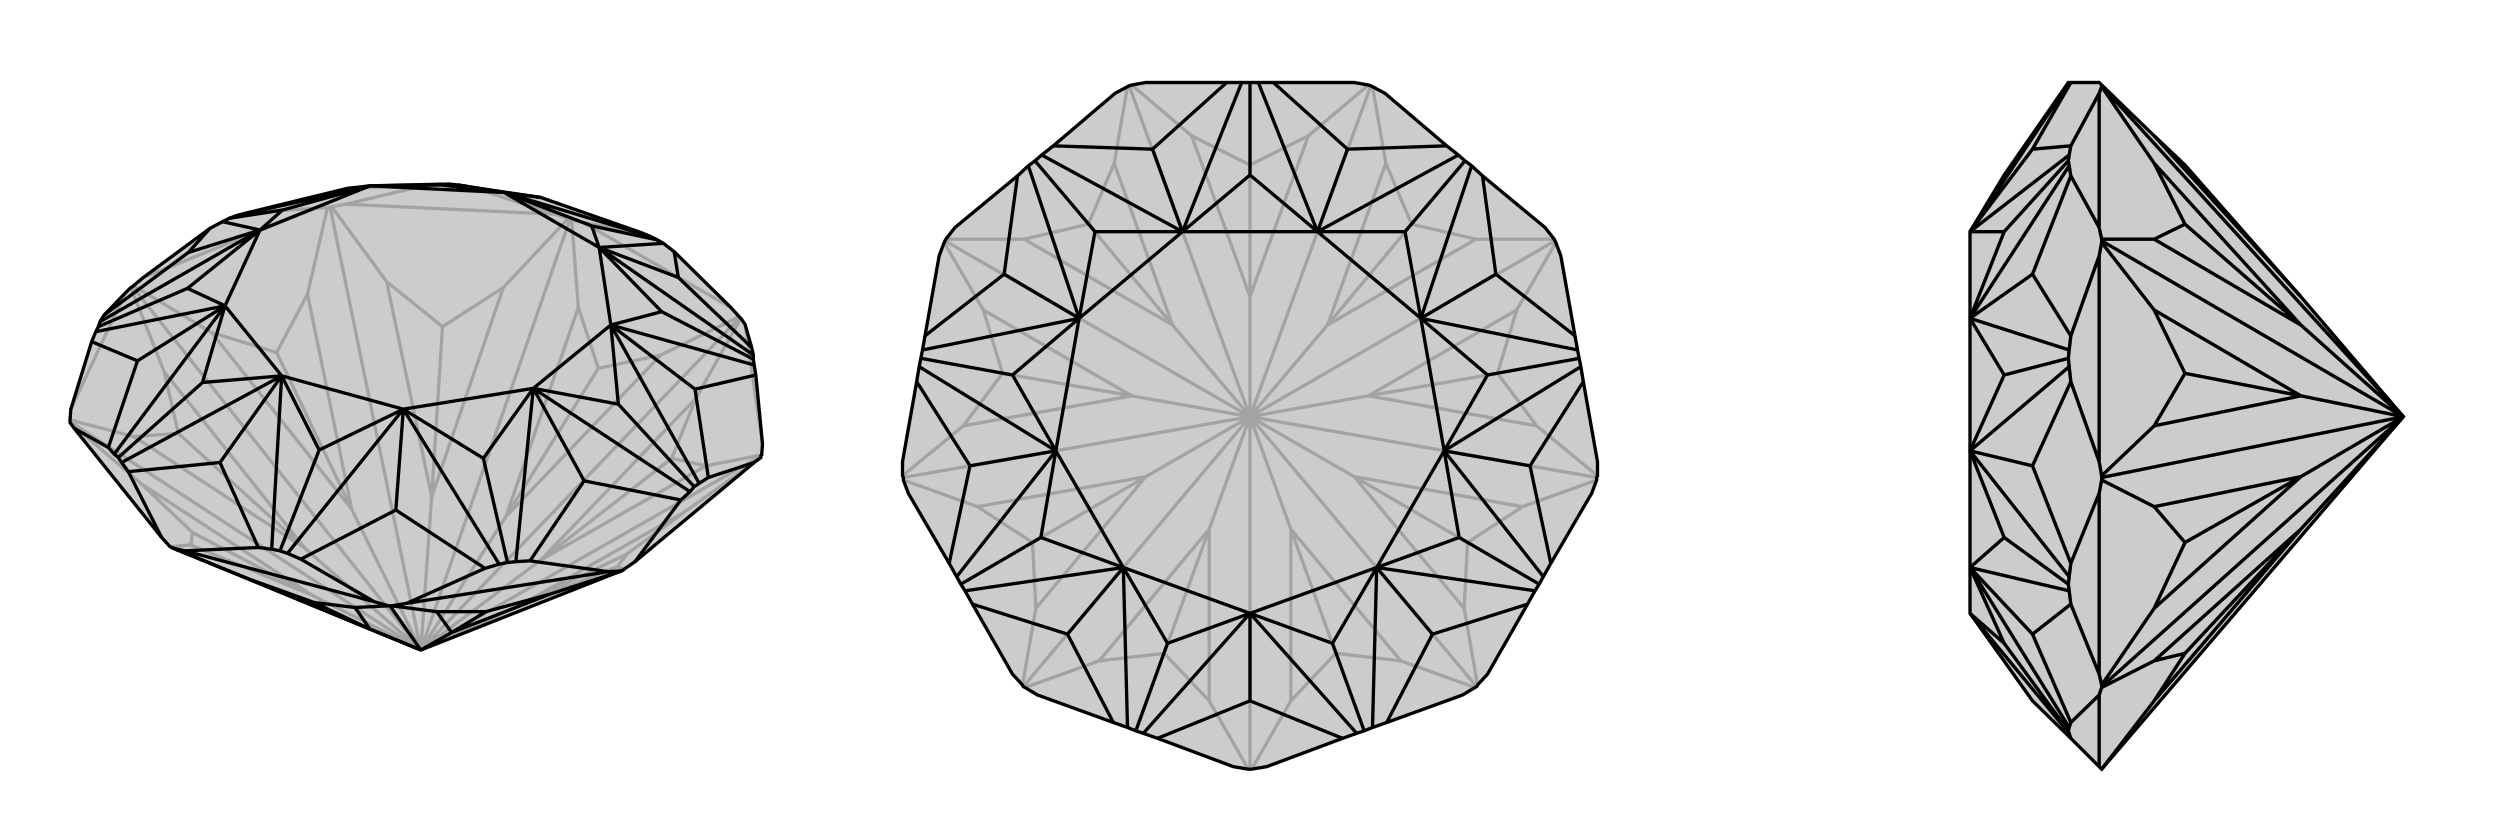 <svg xmlns="http://www.w3.org/2000/svg" viewBox="0 0 3000 1000">
    <g stroke="currentColor" stroke-width="4" fill="none" transform="translate(5 -34)">
        <path fill="currentColor" stroke="none" fill-opacity=".2" d="M439,257L525,255L535,255L545,256L563,259L644,271L764,313L776,318L784,322L791,326L804,336L872,403L882,414L883,415L884,416L889,423L897,451L899,460L899,465L900,472L902,484L910,567L909,580L908,581L908,583L900,589L757,708L744,717L743,718L500,814L201,691L199,690L189,679L84,548L79,541L79,540L79,538L80,525L105,444L110,432L113,426L115,420L120,412L145,386L152,379L154,378L155,377L167,367L247,308L262,300L270,296L278,293L293,289L412,260z" />
<path stroke-opacity=".2" d="M412,260L507,256M695,301L681,298M410,279L393,282M660,291L677,296M373,284L388,283M764,313L695,301M695,301L872,403M507,256L410,279M563,259L660,291M507,256L525,255M410,279L660,291M293,289L373,284M167,367L373,284M80,525L145,386M889,423L910,567M882,414L788,460M681,298L679,297M681,298L689,403M500,814L602,654M677,296L679,297M677,296L599,379M679,297L500,814M393,282L391,282M393,282L459,372M500,814L513,630M388,283L391,282M388,283L364,387M500,814L391,282M155,377L249,433M500,814L417,645M152,379L192,480M500,814L154,378M79,538L156,558M500,814L361,692M79,541L165,615M500,814L79,540M199,690L224,688M500,814L369,748M744,717L736,714M908,583L817,648M500,814L618,761M909,580L842,593M500,814L908,581M884,416L830,512M500,814L883,415M500,814L644,706M788,460L713,476M788,460L602,654M689,403L713,476M602,654L689,403M602,654L713,476M599,379L526,426M599,379L513,630M459,372L526,426M459,372L513,630M513,630L526,426M364,387L327,457M364,387L417,645M249,433L327,457M249,433L417,645M417,645L327,457M192,480L209,554M192,480L361,692M156,558L209,554M361,692L156,558M361,692L209,554M165,615L226,673M165,615L369,748M224,688L226,673M224,688L369,748M369,748L226,673M736,714L747,699M736,714L618,761M817,648L747,699M618,761L817,648M618,761L747,699M842,593L801,584M842,593L644,706M830,512L801,584M644,706L830,512M644,706L801,584" />
<path d="M439,257L525,255L535,255L545,256L563,259L644,271L764,313L776,318L784,322L791,326L804,336L872,403L882,414L883,415L884,416L889,423L897,451L899,460L899,465L900,472L902,484L910,567L909,580L908,581L908,583L900,589L757,708L744,717L743,718L500,814L201,691L199,690L189,679L84,548L79,541L79,540L79,538L80,525L105,444L110,432L113,426L115,420L120,412L145,386L152,379L154,378L155,377L167,367L247,308L262,300L270,296L278,293L293,289L412,260z" />
<path d="M259,589L305,691M259,589L149,600M259,589L333,485M160,467L125,571M160,467L105,444M160,467L265,401M221,337L120,412M221,337L247,308M221,337L307,310M644,271L600,265M809,367L804,336M809,367L897,451M809,367L714,331M829,501L902,484M829,501L845,607M829,501L728,424M696,611L812,634M696,611L631,707M696,611L635,500M470,646L577,716M470,646L356,705M470,646L479,525M333,485L321,693M333,485L141,589M265,401L132,579M238,493L137,583M265,401L110,432M307,310L115,420M220,380L113,426M307,310L262,300M439,257L278,293M334,286L270,296M600,265L545,256M525,256L535,255M600,265L776,318M714,331L791,326M705,305L784,322M714,331L899,460M728,424L900,472M789,408L899,465M728,424L834,614M635,500L823,624M737,519L828,618M635,500L614,708M479,525L594,711M575,584L604,709M479,525L340,698M378,574L331,695M333,485L238,493M265,401L238,493M265,401L220,380M307,310L220,380M307,310L334,286M439,257L334,286M439,257L525,256M600,265L525,256M600,265L705,305M714,331L705,305M714,331L789,408M728,424L789,408M728,424L737,519M635,500L737,519M635,500L575,584M479,525L575,584M333,485L378,574M479,525L378,574M333,485L265,401M265,401L307,310M307,310L439,257M439,257L600,265M600,265L714,331M714,331L728,424M728,424L635,500M635,500L479,525M333,485L479,525M217,695L203,692M444,756L461,761M725,720L741,719M483,758L465,761M149,600L189,679M125,571L84,548M149,600L141,589M125,571L132,579M141,589L137,583M132,579L137,583M305,691L217,695M356,705L444,756M305,691L321,693M356,705L340,698M321,693L331,695M340,698L331,695M217,695L444,756M631,707L725,720M577,716L483,758M631,707L614,708M577,716L594,711M614,708L604,709M594,711L604,709M725,720L483,758M845,607L900,589M812,634L757,708M845,607L834,614M812,634L823,624M834,614L828,618M823,624L828,618M203,692L201,691M203,692L294,729M461,761L463,761M461,761L421,763M500,814L439,789M465,761L463,761M465,761L519,768M500,814L463,761M741,719L743,718M741,719L655,747M500,814L537,793M294,729L372,757M294,729L439,789M421,763L372,757M439,789L421,763M439,789L372,757M519,768L578,768M519,768L537,793M655,747L578,768M655,747L537,793M537,793L578,768" />
    </g>
    <g stroke="currentColor" stroke-width="4" fill="none" transform="translate(1000 0)">
        <path fill="currentColor" stroke="none" fill-opacity=".2" d="M490,99L500,99L510,99L528,99L625,99L642,102L645,103L647,104L662,112L736,175L750,186L758,193L766,199L779,211L854,273L865,287L866,289L867,291L873,307L890,403L893,420L895,430L897,440L900,458L917,554L917,571L916,573L916,576L910,592L861,676L852,692L847,701L842,709L833,725L785,809L773,822L772,824L770,825L755,834L664,867L647,873L637,877L628,880L611,886L520,920L502,923L500,923L498,923L480,920L389,886L372,880L363,877L353,873L336,867L245,834L230,825L228,824L227,822L215,809L167,725L158,709L153,701L148,692L139,676L90,592L84,576L84,573L83,571L83,554L100,458L103,440L105,430L107,420L110,403L127,307L133,291L134,289L135,287L146,273L221,211L234,199L242,193L250,186L264,175L338,112L353,104L355,103L358,102L375,99L472,99z" />
<path stroke-opacity=".2" d="M642,102L570,163M358,102L430,163M500,500L500,356M353,104L337,196M355,103L500,500M135,287L229,287M500,500L407,390M133,291L180,372M500,500L134,289M83,571L156,511M500,500L358,475M84,576L173,608M500,500L84,573M227,822L243,730M500,500L375,572M230,825L319,793M500,500L228,824M498,923L451,841M500,500L451,635M502,923L549,841M500,500L500,923M770,825L681,793M500,500L549,635M773,822L757,730M500,500L772,824M916,576L827,608M500,500L625,572M917,571L844,511M500,500L916,573M867,291L820,372M500,500L642,475M865,287L771,287M500,500L866,289M647,104L663,196M500,500L645,103M500,500L593,390M570,163L500,198M570,163L500,356M430,163L500,198M500,356L430,163M500,356L500,198M337,196L306,269M337,196L407,390M229,287L306,269M229,287L407,390M407,390L306,269M180,372L203,448M180,372L358,475M156,511L203,448M156,511L358,475M358,475L203,448M173,608L239,651M173,608L375,572M243,730L239,651M375,572L243,730M375,572L239,651M319,793L397,784M319,793L451,635M451,841L397,784M451,841L451,635M451,635L397,784M549,841L603,784M549,841L549,635M681,793L603,784M549,635L681,793M549,635L603,784M757,730L761,651M757,730L625,572M827,608L761,651M827,608L625,572M625,572L761,651M844,511L797,448M844,511L642,475M820,372L797,448M642,475L820,372M642,475L797,448M771,287L694,269M771,287L593,390M663,196L694,269M593,390L663,196M593,390L694,269" />
<path d="M490,99L500,99L510,99L528,99L625,99L642,102L645,103L647,104L662,112L736,175L750,186L758,193L766,199L779,211L854,273L865,287L866,289L867,291L873,307L890,403L893,420L895,430L897,440L900,458L917,554L917,571L916,573L916,576L910,592L861,676L852,692L847,701L842,709L833,725L785,809L773,822L772,824L770,825L755,834L664,867L647,873L637,877L628,880L611,886L520,920L502,923L500,923L498,923L480,920L389,886L372,880L363,877L353,873L336,867L245,834L230,825L228,824L227,822L215,809L167,725L158,709L153,701L148,692L139,676L90,592L84,576L84,573L83,571L83,554L100,458L103,440L105,430L107,420L110,403L127,307L133,291L134,289L135,287L146,273L221,211L234,199L242,193L250,186L264,175L338,112L353,104L355,103L358,102L375,99L472,99z" />
<path d="M500,841L611,886M500,841L389,886M500,841L500,736M281,761L336,867M281,761L167,725M281,761L348,681M164,559L139,676M164,559L100,458M164,559L267,541M205,329L110,403M205,329L221,211M205,329L295,382M383,179L264,175M383,179L472,99M383,179L419,278M617,179L528,99M617,179L736,175M617,179L581,278M795,329L779,211M795,329L890,403M795,329L705,382M836,559L900,458M836,559L861,676M836,559L733,541M719,761L833,725M719,761L664,867M719,761L652,681M500,736L628,880M500,736L372,880M348,681L353,873M401,772L363,877M348,681L158,709M267,541L148,692M249,645L153,701M267,541L103,440M295,382L107,420M215,450L105,430M295,382L234,199M419,278L250,186M314,278L242,193M419,278L490,99M581,278L510,99M500,210L500,99M581,278L750,186M705,382L766,199M686,278L758,193M705,382L893,420M733,541L897,440M785,450L895,430M733,541L852,692M652,681L842,709M751,645L847,701M652,681L647,873M599,772L637,877M500,736L401,772M348,681L401,772M348,681L249,645M267,541L249,645M267,541L215,450M295,382L215,450M295,382L314,278M419,278L314,278M419,278L500,210M581,278L500,210M581,278L686,278M705,382L686,278M705,382L785,450M733,541L785,450M733,541L751,645M652,681L751,645M500,736L599,772M652,681L599,772M500,736L348,681M348,681L267,541M267,541L295,382M295,382L419,278M419,278L581,278M581,278L705,382M705,382L733,541M733,541L652,681M500,736L652,681" />
    </g>
    <g stroke="currentColor" stroke-width="4" fill="none" transform="translate(2000 0)">
        <path fill="currentColor" stroke="none" fill-opacity=".2" d="M364,736L364,681L364,541L364,382L364,278L405,210L482,99L483,99L485,99L519,99L522,102L585,163L622,198L761,356L884,500L522,923L522,923L519,920L485,886L439,841z" />
<path stroke-opacity=".2" d="M439,761L485,867M439,761L485,725M439,761L364,681M439,559L485,676M439,559L485,458M439,559L364,541M439,329L485,403M439,329L485,211M439,329L364,382M439,179L485,175M439,179L485,99M439,179L364,278M364,736L483,880M364,681L483,873M405,772L482,877M364,681L483,709M364,541L483,692M405,645L482,701M364,541L483,440M364,382L483,420M405,450L482,430M364,382L483,199M364,278L483,186M405,278L482,193M364,278L483,99M364,736L405,772M364,681L405,772M364,681L405,645M364,541L405,645M364,541L405,450M364,382L405,450M364,382L405,278M364,278L405,278M519,273L522,287M519,112L522,104M519,554L522,571M519,307L522,291M519,809L522,822M519,592L522,576M519,834L522,825M485,211L519,273M485,175L519,112M485,211L483,199M485,175L483,186M483,199L482,193M483,186L482,193M519,273L519,112M485,458L519,554M485,403L519,307M485,458L483,440M485,403L483,420M483,440L482,430M483,420L482,430M519,554L519,307M485,725L519,809M485,676L519,592M485,725L483,709M485,676L483,692M483,709L482,701M483,692L482,701M519,809L519,592M485,867L519,834M485,886L483,880M485,867L483,873M483,880L482,877M483,873L482,877M519,920L519,834M522,102L522,103M522,104L522,103M522,104L585,196M522,103L884,500M522,287L522,289M522,287L585,287M884,500L761,390M522,291L522,289M522,291L585,372M884,500L522,289M522,571L522,573M522,571L585,511M884,500L761,475M522,576L522,573M522,576L585,608M884,500L522,573M522,822L522,824M522,822L585,730M884,500L761,572M522,825L522,824M522,825L585,793M884,500L522,824M522,923L585,841M884,500L761,635M761,356L585,163M585,196L622,269M585,196L761,390M585,287L622,269M585,287L761,390M761,390L622,269M585,372L622,448M585,372L761,475M585,511L622,448M585,511L761,475M761,475L622,448M585,608L622,651M585,608L761,572M585,730L622,651M761,572L585,730M761,572L622,651M585,793L622,784M585,793L761,635M585,841L622,784M585,841L761,635M761,635L622,784" />
<path d="M364,736L364,681L364,541L364,382L364,278L405,210L482,99L483,99L485,99L519,99L522,102L585,163L622,198L761,356L884,500L522,923L522,923L519,920L485,886L439,841z" />
<path d="M439,179L485,99M439,179L485,175M439,179L364,278M439,329L485,211M439,329L485,403M439,329L364,382M439,559L485,458M439,559L485,676M439,559L364,541M439,761L485,725M439,761L485,867M439,761L364,681M364,736L483,880M364,278L483,99M364,278L483,186M364,382L483,199M405,278L482,193M364,382L483,420M364,541L483,440M405,450L482,430M364,541L483,692M364,681L483,709M405,645L482,701M364,681L483,873M405,772L482,877M364,278L405,278M364,382L405,278M364,382L405,450M364,541L405,450M364,541L405,645M364,681L405,645M364,736L405,772M364,681L405,772M519,834L522,825M519,592L522,576M519,809L522,822M519,307L522,291M519,554L522,571M519,112L522,104M519,273L522,287M485,867L519,834M485,886L483,880M485,867L483,873M483,880L482,877M483,873L482,877M519,920L519,834M485,676L519,592M485,725L519,809M485,676L483,692M485,725L483,709M483,692L482,701M483,709L482,701M519,592L519,809M485,403L519,307M485,458L519,554M485,403L483,420M485,458L483,440M483,420L482,430M483,440L482,430M519,307L519,554M485,175L519,112M485,211L519,273M485,175L483,186M485,211L483,199M483,186L482,193M483,199L482,193M519,112L519,273M522,102L522,103M522,923L585,841M522,825L522,824M522,825L585,793M884,500L761,635M522,822L522,824M522,822L585,730M884,500L522,824M522,576L522,573M522,576L585,608M884,500L761,572M522,571L522,573M522,571L585,511M884,500L522,573M522,291L522,289M522,291L585,372M884,500L761,475M522,287L522,289M522,287L585,287M884,500L522,289M522,104L522,103M522,104L585,196M884,500L522,103M884,500L761,390M585,163L761,356M585,841L622,784M585,841L761,635M585,793L622,784M761,635L585,793M761,635L622,784M585,730L622,651M585,730L761,572M585,608L622,651M585,608L761,572M761,572L622,651M585,511L622,448M585,511L761,475M585,372L622,448M761,475L585,372M761,475L622,448M585,287L622,269M585,287L761,390M585,196L622,269M761,390L585,196M761,390L622,269" />
    </g>
</svg>